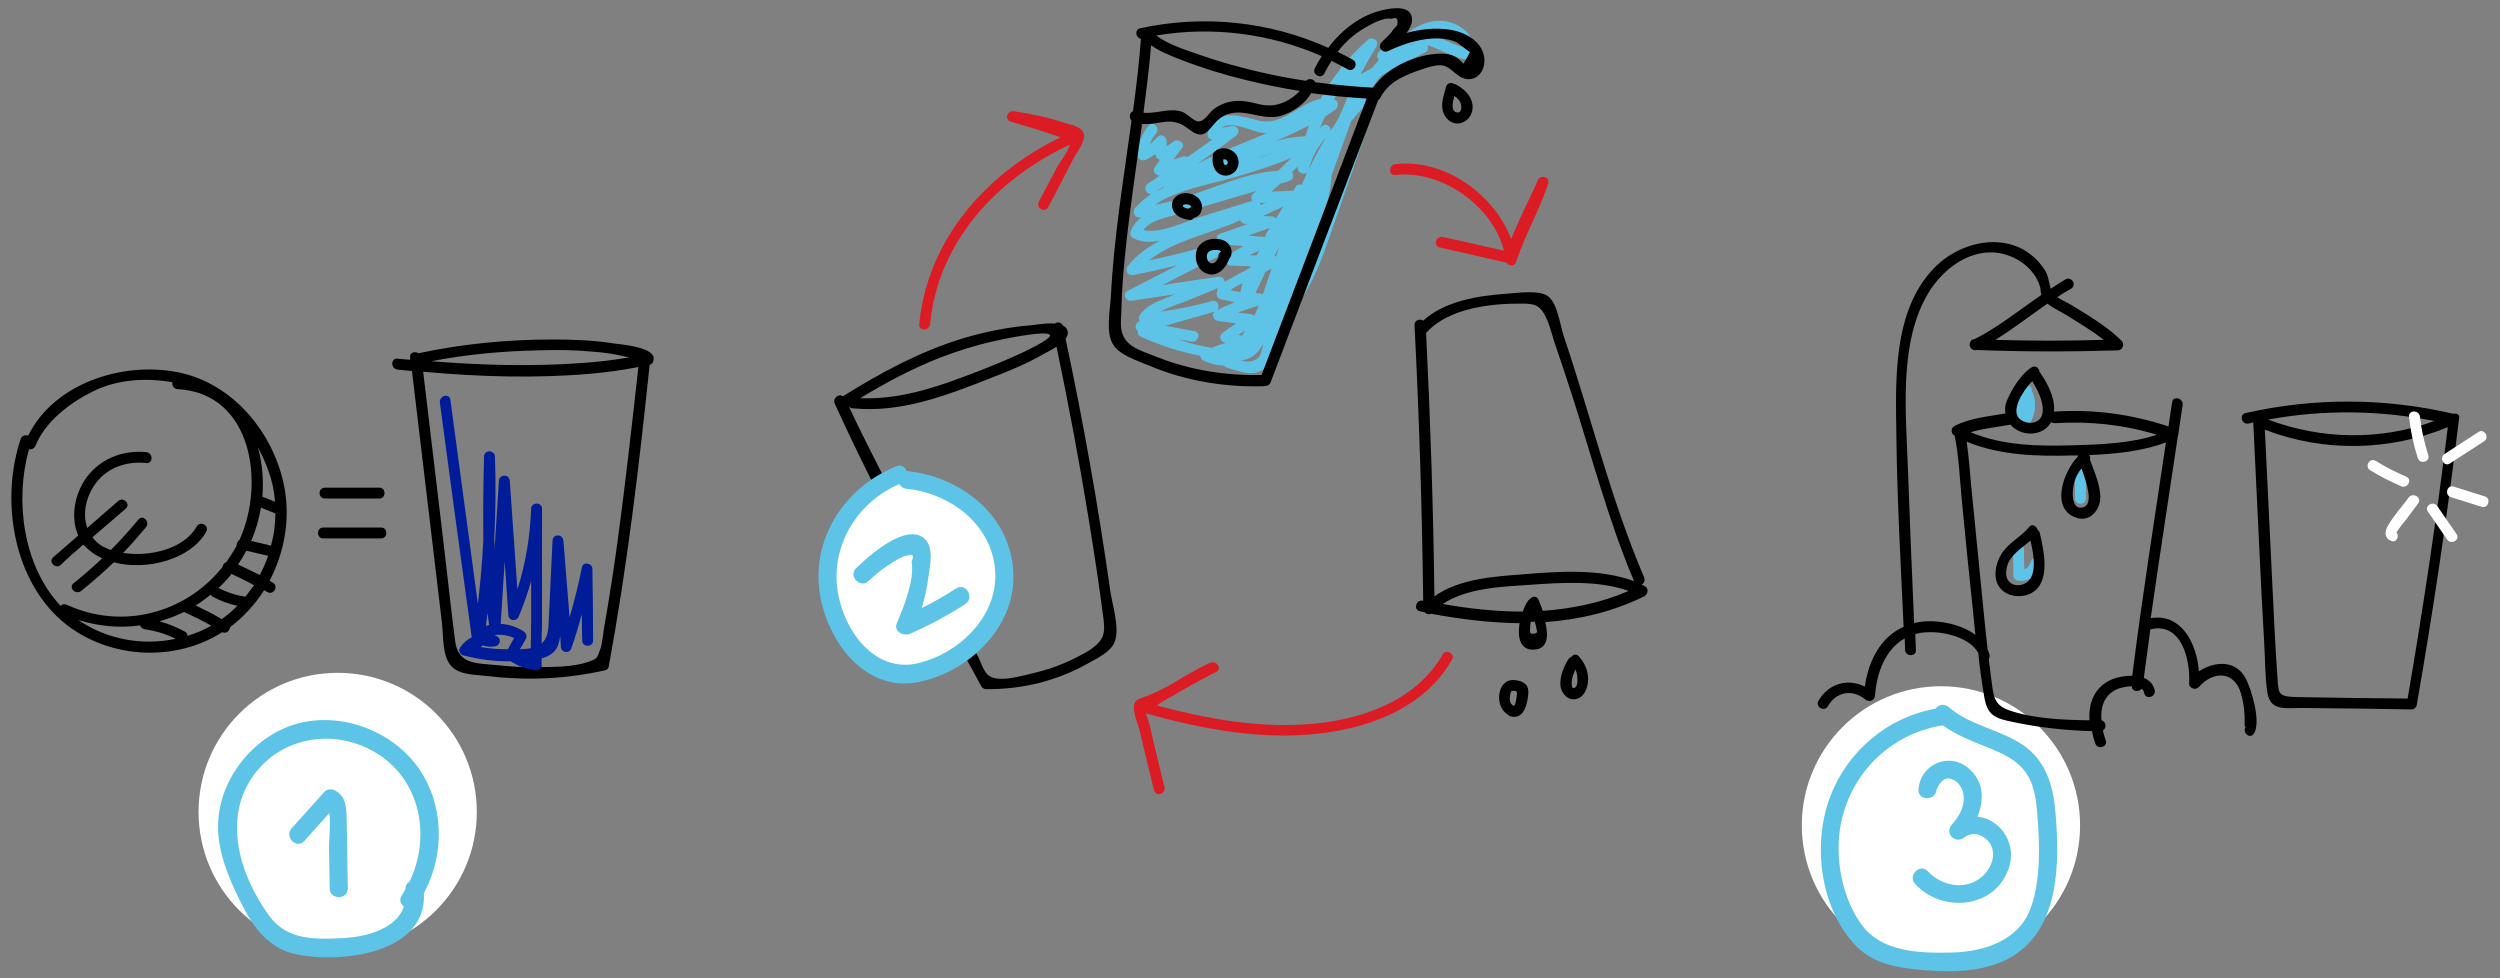 <?xml version="1.0" encoding="utf-8"?>
<!-- Generator: Adobe Illustrator 21.1.0, SVG Export Plug-In . SVG Version: 6.00 Build 0)  -->
<svg version="1.0" id="Capa_1" xmlns="http://www.w3.org/2000/svg" xmlns:xlink="http://www.w3.org/1999/xlink" x="0px" y="0px"
	 width="690px" height="270px" viewBox="0 0 690 270" style="enable-background:new 0 0 690 270;" xml:space="preserve">
<rect x="0" y="0" width="690" height="270" fill="#808080" stroke="none"/>
<g>
	<path style="fill:#FFFFFF;stroke:#262626;stroke-width:1.738;stroke-miterlimit:10;" d="M264.4,75.2"/>
	<circle style="fill:#FFFFFF;" cx="535.7" cy="227.8" r="38.4"/>
	<circle style="fill:#FFFFFF;" cx="93.2" cy="224.1" r="38.4"/>
	<g>
		<g>
			<path d="M23,150.3c0.1,0.1,0.2,0.3,0.4,0.4c1.3,1.4,2.9,2.5,4.8,3.4c-2.5,2.4-5.2,4.7-7.9,6.9c-1.5,1.2,0.6,3.3,2.1,2.1
				c3.1-2.5,6.1-5.1,9-7.9c9.1,2.4,21.2-0.8,25.5-8.4c1-1.7-1.6-3.2-2.6-1.5c-3.4,6.1-12.8,8.5-20.3,7.3c2.2-2.3,4.3-4.7,6.3-7.1
				c1.2-1.5-0.9-3.6-2.1-2.1c-2.4,2.9-4.9,5.7-7.6,8.4c-0.8-0.3-1.5-0.6-2.1-0.9c-1.3-0.7-2.2-1.6-3-2.6c3.1-2.6,6.1-5.3,9.2-7.9
				c1.5-1.3-0.7-3.4-2.1-2.1c-2.8,2.5-5.7,4.9-8.5,7.4c-1.3-3.6-0.5-8,1.7-11.4c3.2-5.1,8.9-7.1,14.6-6.5c1.9,0.2,1.9-2.8,0-3
				c-6.8-0.7-13.5,2.1-17.2,8c-2.7,4.3-3.7,10.3-1.6,15c-2.3,2-4.6,4-6.9,6c-1.5,1.3,0.7,3.4,2.1,2.1C18.7,154,20.8,152.2,23,150.3z
				"/>
			<path d="M89.7,137.6c5,0,10,0,15,0c1.9,0,1.9-3,0-3c-5,0-10,0-15,0C87.7,134.6,87.7,137.6,89.7,137.6z"/>
			<path d="M105.2,145.6c-5.3,0-10.7,0-16,0c-1.9,0-1.9,3,0,3c5.3,0,10.7,0,16,0C107.1,148.6,107.1,145.6,105.2,145.6z"/>
			<path d="M180.2,98.1c-1.5-2.4-8.3-3-10.7-3.3c-5.6-0.9-11.4-1.1-17.1-1.1c-12.3,0-24.8,1.2-36.9,3.8c-0.9-0.6-2.5-0.3-2.3,1.1
				c0,0.1,0,0.1,0,0.2c0,0.2,0,0.3,0,0.5c-1.2-0.1-2.4-0.2-3.5-0.3c-1.9-0.2-1.9,2.8,0,3c1.3,0.1,2.7,0.3,4,0.4
				c2.8,23.2,5.5,46.4,8.3,69.7c0.4,3.4,0,9.2,2.7,11.9c2.4,2.4,6.9,2.2,10,2.6c10.9,1.3,21.6,0.8,32.3-1.6c0.5-0.1,1-0.6,1-1
				c5.1-27.6,8.4-55.4,11.3-83.3c0.3-0.1,0.6-0.3,0.8-0.5C180.4,99.4,180.6,98.7,180.2,98.1z M164.1,97.1c2.7,0.2,5.3,0.6,7.9,1.2
				c0.2,0.1,1,0.2,1.8,0.3c0,0,0,0,0,0c-4.4,0.8-8.8,1.3-13.3,1.6c-13.8,1-27.7,0.6-41.5-0.5c9.8-1.9,19.7-2.8,29.6-3
				C153.9,96.5,159,96.6,164.1,97.1z M170.4,149.8c-1.1,7.9-2.3,15.7-3.7,23.6c-0.3,1.8-0.4,3.9-1,5.7c-0.9,2.7-0.9,2.7-3.4,3.6
				c-4.1,1.4-9.4,1.4-13.7,1.4c-3.8,0.1-7.6-0.1-11.3-0.5c-5.8-0.6-10.9-0.1-11.7-6.8c-1.1-8.5-2-17-3-25.4
				c-1.9-16.3-3.9-32.6-5.8-48.8c15.5,1.4,31.2,1.9,46.7,0.5c4.1-0.4,8.1-0.9,12.1-1.7c0.2,0,0.4-0.1,0.6-0.1
				C174.4,117.4,172.6,133.6,170.4,149.8z"/>
			<path d="M78.4,134c-2.9-14.2-13.4-27.3-27.7-30.9c-15.4-3.8-35.5,2.1-42.9,17.1C7,120,6,120.2,5.7,121.2
				c-5.2,15.5-2.6,35.6,8.9,47.8c11.8,12.5,32.3,14.7,46.7,5.5c0,0,0,0,0.1,0c1.1,0.5,2-0.5,2.1-1.4c3.7-2.8,6.9-6.3,9.4-10.2
				c0.3,0.2,0.6,0.3,0.9,0.5c1.7,1,3.2-1.6,1.5-2.6c-0.3-0.2-0.6-0.3-0.9-0.5C78.6,152.3,80.2,142.9,78.4,134z M72,140.1
				c1.3,0.5,2.7,1.1,4,1.6c0,3-0.4,6-1.2,8.9c-1.8-0.4-3.6-0.9-5.5-1.3C70.6,146.4,71.5,143.3,72,140.1z M75.9,138.5
				c-1.2-0.5-2.3-1-3.5-1.4c0.4-4.6,0-9.3-1.2-13.6c1.1,2.1,2.1,4.2,2.9,6.5C75.1,132.7,75.7,135.6,75.9,138.5z M8,124
				c0.7,0.1,1.5-0.2,1.8-1c2.7-6.7,9.6-11.9,15.9-15c6.7-3.3,14.6-3.8,21.8-2.5c0,0,0.1,0,0.1,0c-0.2,0.8,0.3,1.8,1.4,1.9
				c20.7,1.1,24.2,26.1,17.1,41.6c-0.5,0.3-0.8,1-0.8,1.6c-0.1,0.1-0.1,0.2-0.2,0.4c-0.8,1.4-1.7,2.8-2.6,4.1
				c-0.6,0.2-1,0.8-1.1,1.4c-10.1,12.7-27.6,17.5-43,10.4c-0.7-0.3-1.3-0.1-1.7,0.3C6.4,156.2,4,138.2,8,124z M51,174.3
				c-2.3-1.2-4.6-2.2-7-2.8c2.3-0.7,4.6-1.5,6.8-2.6c2.6,1.2,5.1,2.4,7.5,3.8c-2.1,1.2-4.3,2.1-6.6,2.8
				C51.8,175.1,51.6,174.6,51,174.3z M21.6,171.1c5.7,1.8,11.5,2.3,17.1,1.5c0.2,0.6,0.6,1,1.3,1.1c3,0.4,5.8,1.3,8.5,2.6
				C39.4,178.3,29.4,176.5,21.6,171.1z M63.5,169.1c-0.7,0.6-1.5,1.2-2.3,1.8c-2.3-1.4-4.7-2.6-7.2-3.8c1.5-0.9,2.8-1.9,4.2-3
				c0.1,0.3,0.3,0.5,0.7,0.7c2.1,1.1,4.3,1.9,6.6,2.4C64.8,167.9,64.2,168.5,63.5,169.1z M67.7,164.7
				C67.7,164.7,67.7,164.7,67.7,164.7c-2.6-0.4-5-1.2-7.4-2.4c0,0,0,0,0,0c1.3-1.2,2.5-2.5,3.6-3.9c2.1,1,4.2,2,6.2,3.1
				C69.4,162.5,68.6,163.6,67.7,164.7z M65.7,155.8c0.8-1.2,1.6-2.5,2.3-3.8c2,0.5,4,0.9,6,1.4c-0.6,1.8-1.4,3.6-2.3,5.3
				C69.7,157.7,67.8,156.8,65.7,155.8z"/>
		</g>
		<g>
			<path style="fill:#5EC4E7;" d="M401.7,6.7c-4.5-2.1-9.3-0.5-13.1,2.3c-3.2,0.7-5.8,2.9-8.1,5.4c-0.6,0.7-0.5,1.6,0.1,2.1
				c-0.6,0.7-1.3,1.5-1.9,2.3c-1.1,0.6-2.1,1.1-3.2,1.7c1.4-2.6,2.9-5.2,4.4-7.7c0.9-1.5-1.1-2.9-2.4-1.8c-5.3,4.7-9.7,10.2-13,16.3
				c-6.1,1.1-10.5,7.8-17.4,5.9c-5-1.3-12.9-3.6-13.8,3.9c-0.1,0.8,0.6,1.3,1.3,1.4c-2.3,1.7-4.6,3.3-6.9,4.9
				c-0.3-0.2-0.8-0.4-1.2-0.2c-0.9,0.3-1.7,0.6-2.6,0.8c0.8-1,1.5-2.1,2.3-3.1c1.1-1.5-1.1-2.8-2.4-1.8c-0.6,0.5-1.1,0.9-1.8,1.2
				c0-0.3,0-0.7,0-1c0.2-1.3-1.4-2.7-2.5-1.5c-0.7,0.7-1.4,1.4-2.1,2c0.3-1.1,0.9-2.1,1.7-3c1.2-1.5-0.9-3.6-2.1-2.1
				c-2,2.5-2.9,4.9-3,8.1c0,1.2,1.3,1.8,2.3,1.3c1-0.5,1.8-1,2.6-1.6c0,0.1,0,0.1,0,0.1c0,0.7,0.6,1.4,1.3,1.5
				c-0.5,0.7-1,1.4-1.5,2.1c-0.7,0.9,0.2,2.2,1.3,2.3c-1,0.8-2.1,1.5-3.2,2.2c-1.5,1-0.3,3.2,1.1,2.8c-1.8,1.1-3.3,2.4-4.6,3.9
				c-0.7,0.9-0.4,2.6,1.1,2.6c0.2,0,0.4,0,0.6,0c-1.3,1-2.3,2.3-3,4c-0.2,0.6,0.1,1.4,0.7,1.7c2.5,1.3,5,1.2,7.5,0.7
				c-3.3,1.7-6.4,3.9-8.9,7c-0.9,1.2-0.1,2.8,1.5,2.5c4.1-0.8,8.1-1.7,12.2-2.7c-4.6,2.4-9.2,4.7-13.8,7.1c-1.6,0.8-0.4,3,1.2,2.7
				c4-0.6,8-1.2,12-1.8c-0.9,0.4-1.8,0.7-2.7,1.1c-2.9,1.2-5.4,2.1-7.2,4.8c-0.3,0.5-0.2,1.2,0.1,1.6c0,0,0,0-0.1,0
				c-1.2,0.3-1.5,2.1-0.4,2.7c-0.1,0.6,0,1.2,0.7,1.5c5.3,2.4,10.8,4.2,16.5,5.3c0,0.6,0.4,1.1,1,1.4c2.1,0.9,3.9,1.3,5.5,1.3
				c0.2,0.2,0.4,0.4,0.7,0.5c4,1.3,9.2,3.3,11.5-1.2c0.9-1.7,1.5-3.6,2-5.6c1.4-2.5,2.5-5.1,3.4-7.8c5.9-5.5,8.7-13.4,11.4-21
				c2.4-6.9,4.8-13.8,7.2-20.7c2.2-6.5,4.8-12.9,5.6-19.7c0.1-0.7-0.3-1.2-0.9-1.3c0.9-1.1,1.7-2.2,2.6-3.3c4-2.1,8-4.2,12.1-6.4
				c0.8-0.4,0.9-1.3,0.5-1.9c0.5,0.1,1,0.3,1.6,0.5c3.2,1.3,6.1,3,9.6,3.5c1,0.1,1.9-0.4,1.9-1.4C407.3,11.3,405.2,8.3,401.7,6.7z
				 M389.2,12.4c0.1-0.1,0.2-0.1,0.2-0.2c0.5-0.1,0.9-0.1,1.4-0.1C390.3,12.1,389.8,12.3,389.2,12.4z M328.9,94.3
				c1.9,0.3,2.7-2.5,0.8-2.9c-2.7-0.5-5.4-1-8.1-1.5c4.6-1.3,9.1-2.6,13.7-3.9c-1.1,0.8-0.3,2.5,1,2.6c1.6,0.2,3.3,0.4,4.9,0.7
				c-1.3,0.8-2.5,1.6-3.7,2.5c-1,0.7-1,2.4,0.4,2.7c0.2,0,0.3,0.1,0.5,0.1c-1.4,0.4-2.7,0.9-4,1.4c-3.1-0.5-6.3-1.3-9.4-2.4
				C326.2,93.9,327.5,94,328.9,94.3z M372.5,25.5c-1,2.3-1.9,4.5-2.9,6.8c-0.4,0.7-0.8,1.4-1.2,2.1c-0.4,0.5-0.8,1.1-1.1,1.6
				c0-1.2-1.5-2.2-2.5-1.1c-0.2,0.2-0.3,0.3-0.5,0.5c0.4-1.1,0.9-2.2,1.4-3.2c1-0.6,1.9-1.3,2.9-2c0.9-0.7,1-2.5-0.4-2.7
				c0,0-0.1,0-0.1,0c0.9-1.6,1.9-3.1,2.9-4.6c-0.1,0.2-0.2,0.3-0.2,0.5C370.2,24.5,371.3,25.8,372.5,25.5z M347.8,56
				c0.5,0,1.1,0,1.6-0.1c-0.5,0.2-1,0.5-1.4,0.7C347.9,56.4,347.8,56.2,347.8,56z M366.1,37.8c-1.8,2.9-3.4,5.9-4.9,9
				c0.9-3.3,2.3-6.1,4.6-8.6C365.9,38,366,37.9,366.1,37.8z M348.5,81.2c-0.2-0.1-0.4-0.2-0.6-0.2c-0.5,0-0.9,0-1.4-0.1
				c0.9-2,1.9-4,2.8-5.9c0.6-0.3,1.1-0.6,1.7-0.9c-0.6,1.6-1.1,3.2-1.7,4.9C349.1,79.8,348.8,80.5,348.5,81.2z M350.9,59.7
				c-0.8,0-1.5,0-2.3-0.1c1.9-0.9,3.8-1.8,5.6-2.6c-0.7,1.1-1.4,2.3-2.1,3.4C351.9,60,351.5,59.7,350.9,59.7z M352.2,70.8
				c-0.2-0.1-0.3-0.1-0.5-0.1c0,0,0,0,0,0c0.5-0.9,1-1.9,1.5-2.8C352.8,68.9,352.5,69.8,352.2,70.8z M342.7,92.7
				c-0.3-0.1-0.6-0.2-0.9-0.3c0.6-0.4,1.3-0.8,2-1.2C343.4,91.7,343.1,92.2,342.7,92.7z M361.3,34.6c-0.4,1-0.7,2-1,3
				c-2.9,0.1-5.7,0.6-8.5,1.4C355.1,37.7,358.3,36.2,361.3,34.6z M352.1,42c-1.9,0.7-3.7,1.4-5.6,2C348.3,43.3,350.2,42.6,352.1,42z
				 M321.3,51.4c-0.1,0.1-0.2,0.3-0.3,0.5c-0.6,0.3-1.3,0.6-1.9,0.9C319.8,52.4,320.5,51.9,321.3,51.4z M340.1,49.1
				c5.6-1.6,11.1-3.3,16.4-5.6c-1.2,1.2-2.4,2.4-3.7,3.6c-11.9,0.8-22.4,7.5-34,9.4C324.7,52.4,333.8,50.9,340.1,49.1z M355.9,49.9
				c1.1-0.3,1.3-1.7,0.7-2.4c0.6-0.6,1.1-1.1,1.7-1.7c0,0.1,0,0.2-0.1,0.3c-0.3,1.6,1.7,2.4,2.6,1.4c-0.5,1.1-1,2.3-1.5,3.5
				c-0.6-0.2-1.3-0.1-1.7,0.6c-0.2,0.3-0.4,0.6-0.6,1c-0.1,0-0.1,0-0.2,0c-2,0.1-3.9,0.2-5.9,0.3c0.8-0.7,1.6-1.4,2.4-2.2
				C354.2,50.5,355,50.2,355.9,49.9z M342.3,60.8c0.2,0.4,0.5,0.8,1,0.9c0.3,0.1,0.6,0.2,0.9,0.2c-2.5,0.9-4.9,1.7-7.4,2.6
				c-1.3,0.4-1.3,1.9-0.5,2.6c-6.4,1.8-12.8,3.4-19.2,4.8C324.2,66.2,334,64.6,342.3,60.8z M350.5,62.9c-0.3,0.5-0.7,1-1,1.6
				c-0.2,0.3-0.3,0.6-0.2,0.9c-1.6-0.1-3.2-0.2-4.8-0.4C346.5,64.3,348.5,63.6,350.5,62.9z M346.8,70.5c-0.6,0-1.3,0-1.9-0.1
				c0.8-0.4,1.7-0.8,2.6-1.2C347.2,69.7,347,70.1,346.8,70.5z M342.4,80.6c-0.9-0.1-1.9-0.3-2.8-0.5c0.8-0.7,2.2-1.4,3.4-1.9
				C342.7,79,342.5,79.8,342.4,80.6z M347.4,84.3c-0.4,0.9-0.8,1.9-1.1,2.8c-0.2-0.1-0.4-0.2-0.7-0.3c-1.3-0.2-2.6-0.4-4-0.5
				C343.5,85.6,345.4,84.9,347.4,84.3z M347.1,36.4c0.8,0.2,1.7,0.3,2.5,0.4c-6.5,2.7-13.1,5.2-19.2,8.5c3.6-2.5,7.2-5.1,10.7-7.8
				c1.4-1,0.6-3-1.2-2.7c-0.9,0.2-1.8,0.3-2.7,0.5C339.5,33.3,345.1,35.9,347.1,36.4z M315.6,63.5c1.9-2.7,5.9-3.3,8.8-4.2
				c3.5-1,7-2.1,10.5-3.1c3.9-1.2,7.9-2.3,11.8-3.5c-0.3,0.3-0.6,0.6-0.9,0.8c-0.6,0.5-0.5,1.4-0.1,1.9c-4.8,1.5-9.7,3-14.5,4.5
				C327,61.2,320.3,64.6,315.6,63.5z M320.8,78.7c6-3.1,11.9-6.1,17.9-9.2c0.8-0.4,0.9-1.2,0.6-1.9c1.3,0.1,2.6,0.2,3.9,0.3
				c-1.5,0.8-2.9,1.6-4.2,2.6c-1.2,0.8-0.8,2.8,0.8,2.8c1.8,0.1,3.6,0.1,5.4,0.2c-0.1,0.2-0.2,0.3-0.3,0.5c-1.9,1-3.8,2-5.7,3.1
				c-0.4,0.2-0.8,0.5-1.2,0.7c0-0.8-0.7-1.5-1.8-1.4C331,77.1,325.9,77.9,320.8,78.7z M327.9,82.9c2.8-1.1,5.6-2.3,8.3-3.4
				c-0.2,0.5-0.4,1-0.4,1.7c0,0.6,0.5,1.3,1.1,1.4c1.3,0.3,2.6,0.5,3.9,0.8c-1.7,0.7-3.3,1.4-4.9,2.2c1-0.9,0.2-3-1.4-2.5
				c-4.7,1.3-9.4,2.3-14.2,2.9C322.7,84.6,325.8,83.8,327.9,82.9z M344.4,99.8c-0.6,0-1.2-0.1-1.9-0.3c1.1-0.1,2.1-0.5,3-1
				c1.3-0.8,2.3-2.1,3.2-3.6C348,97.5,348.1,99.5,344.4,99.8z M365.4,61.3c-2.1,6.2-4.2,13-7.8,18.6c1.2-3.2,2.4-6.4,3.6-9.6
				c2.6-7.1,5.9-14.2,6.3-21.8c1.8-5,3.6-10,5.4-15c1-1.3,2.1-2.5,3.3-3.7C373.9,40.4,369,51.1,365.4,61.3z M394.4,9.3
				c3.8-1.1,8.5-0.1,9.6,3.8C400.7,12.2,397.7,10.3,394.4,9.3z"/>
			<g>
				<path d="M400.2,8.2c-4-0.6-8.1-0.2-12,0.9c1-1.3,1.7-2.8,1.5-4.1c-0.4-3-3.7-2.9-6-2.6c-7,0.9-12.9,5.2-17.1,10.8
					c-16.2-7.3-34.4-9.2-51.9-5.4c-1.7,0.4-1.2,2.7,0.2,2.9c-0.5,6.7-1.3,13.4-2.2,20c-0.9,0.3-1.2,1.8-0.4,2.6
					c-2.2,16.2-4.9,32.3-5.7,48.6c-0.2,3.6-1.4,9.4,0.4,12.8c1.6,3.2,6.8,4.8,9.9,6.1c10.1,4.3,20.9,6.1,31.8,5.8
					c0.2,0,0.5-0.1,0.6-0.1c0.6,0,1.1-0.3,1.4-1c9.8-25.8,19.6-51.6,29.5-77.4c0-0.1,0.1-0.2,0.1-0.4c0.2-0.1,0.4-0.3,0.6-0.6
					c2.1-4.1,5.8-5.9,9.9-7.4c1.7-0.6,3.6-1.3,5.4-1.6c3.3-0.5,3.9,1.1,6.4,2.8c2.9,2.1,6.3,0.6,7-3C410.5,12.2,404.9,8.9,400.2,8.2
					z M317.7,12.5c2.4,1.7,5.2,2.8,8,3.9c5.9,2.3,12,4.2,18.2,5.7c4.9,1.2,9.8,2.2,14.8,3c-2,2.3-5.2,3.9-8,4
					c-2.5,0.1-4.4-0.8-6.8-1.1c-3.3-0.5-6.4,0.2-9,2.2c-1.3,1-2.5,3.5-4.3,3.3c-1.1-0.1-3-2.1-4.2-2.6c-3.6-1.3-7.2,0.6-10.8,0.2
					C316.4,24.9,317.2,18.7,317.7,12.5z M348.2,103.5c-9.8,0.2-19.6-1.3-28.7-4.9c-2.2-0.9-5.8-2-7.7-3.6c-3.1-2.7-2.4-5.8-2.3-9.3
					c0.1-5.1,0.5-10.2,1-15.2c1.2-12.1,3.1-24.2,4.7-36.3c1.2,0.1,2.5,0,3.8-0.2c2-0.3,3.6-0.7,5.6-0.2c2.1,0.5,3.1,1.7,4.9,2.8
					c3.6,2,4.6-2.1,7.3-4c5.5-4,11.3,1.3,17.3-0.8c3.1-1.1,6.1-3.2,7.8-6.1c5.1,0.7,10.2,1.2,15.3,1.5
					C367.6,52.6,357.9,78,348.2,103.5z M403.9,17.6c-0.1-0.3-1.6-1.5-1.7-1.6c-1.3-0.9-2.8-1.2-4.4-1.2c-6.6,0-15.1,3.7-18.8,9.4
					c-5.4-0.3-10.7-0.8-16-1.5c-0.3-0.9-1.8-1.2-2.6-0.4c-4.7-0.7-9.3-1.6-13.9-2.7c-5-1.2-10-2.6-14.9-4.3
					c-4.2-1.5-8.8-2.8-12.5-5.5c15.5-2.6,31.4-0.6,45.7,5.7c-0.7,1.1-1.3,2.2-1.9,3.3c-0.9,1.7,1.7,3.2,2.6,1.5
					c0.6-1.2,1.3-2.4,2-3.5c1.5,0.7,3,1.5,4.4,2.3c1.7,1,3.2-1.6,1.5-2.6c-1.4-0.8-2.8-1.5-4.2-2.2c2-2.6,4.4-4.8,7.3-6.5
					c1.9-1.1,5.3-3.1,7.6-2.6c1.4-0.6,1.9,0,1.5,1.8c-0.4,0.4-0.7,0.8-1.1,1.2c-0.7,1.3-2.2,2.4-3.2,3.5c-1.2,1.3,0.3,3.1,1.8,2.4
					c5.1-2.5,13.4-5,19-2.4c1.2,0.9,2.4,1.8,3.6,2.7C405.2,15.5,404.5,16.5,403.9,17.6z"/>
				<path d="M336.2,41.2c-0.3,0.1-0.5,0.3-0.7,0.5c-0.4,0.2-0.7,0.5-0.7,0.9c-0.3,1.6-0.2,3.5,1,4.8c1.3,1.4,3.4,1.4,4.8,0.2
					c1.4-1.2,1.6-3.3,0.7-4.8C340.3,41.2,338,40.5,336.2,41.2z M338.6,45.4c-0.8,0.6-1-0.6-1-1.4c0.4-0.1,0.8,0,1.1,0.4
					C338.9,44.6,339,45.1,338.6,45.4z"/>
				<path d="M331.4,55.6c-0.9-1.8-3.2-2.6-5.1-2.2c-1.9,0.4-3.3,2.1-2.7,4.1c0.6,2.2,2.7,2.9,4.7,3.2c0.5,0.1,0.9-0.2,1.2-0.6
					C331.4,59.8,332.3,57.5,331.4,55.6z M326.7,56.5c0.4-0.2,1-0.1,1.4,0c0.2,0.1,0.5,0.2,0.6,0.4c0.1,0.1,0.1,0.2,0.1,0.3
					c0,0,0,0,0,0c-0.4,0.1-0.6,0.2-0.8,0.4C327.2,57.5,325.9,57,326.7,56.5z"/>
				<path d="M337.6,66.3c-2.6-1-6.3-0.1-7.3,2.7c-0.8,2.4,0.2,5.6,2.7,6.5c3.1,1.1,5.3-1.5,6.3-4.1C340.7,69.7,339.6,67,337.6,66.3z
					 M334.5,72.7c-0.9,0-1.4-1.1-1.4-1.8c-0.1-1.3,0.8-1.8,1.9-1.9c0.5,0,1.2-0.1,1.6,0.1c0.2,0.1,0.5,0.4,0.4,0.4
					c-0.7,0.4-0.8,1-0.7,1.5C335.9,71.9,335.3,72.7,334.5,72.7z"/>
				<path d="M402,23.4c-0.2-0.1-0.4-0.2-0.6-0.2c-0.8-0.5-2-0.4-2.3,0.8c-0.6,2.5-1.7,4.9-0.6,7.4c0.8,1.9,2.8,3.2,4.9,2.5
					c2.2-0.7,3.3-2.9,3-5.1C406,26.3,404.1,24.6,402,23.4z M402,31c-1.6-0.4-1.1-2.7-0.6-4.5c0.7,0.5,1.3,1,1.6,1.7
					C403.5,29.1,403.6,31.4,402,31z"/>
			</g>
			<g>
				<path d="M454,161.8c-0.3-0.2-0.6-0.3-0.9-0.4c0.6-0.4,1-1.2,0.7-2c-9.2-21.5-14.7-44.5-22.2-66.6c-1-3-1.7-9-4.3-11
					c-2.4-1.9-8.9-0.9-11.7-0.7c-7.6,0.5-16.9,2-22.8,7.4c-0.9-0.6-2.4-0.2-2.4,1.2c1.3,25.4,2.1,50.7,2.4,76.1c0,0-0.1,0-0.1,0
					c-1.9-0.4-2.7,2.5-0.8,2.9c0.4,0.1,0.9,0.2,1.3,0.3c0.5,0.5,1.2,0.7,1.8,0.4c8.1,1.5,16.2,2.5,24.4,2.6c-0.6,3.7,0,7.5,4,7.3
					c3.9-0.2,4-3.9,3.1-7.6c9.4-0.7,18.5-2.8,27.3-7.1C455,163.9,455,162.3,454,161.8z M420.2,83.8c3.5,0,4.9,0.5,6.5,3.8
					c1,2.1,1.6,4.6,2.3,6.8c1.6,4.7,3.2,9.4,4.7,14.1c5.6,17.4,10.2,35.1,17.3,51.9c-9.4-3.5-20.8-2.7-30.5-1.9
					c-8,0.6-17.8,1.2-24.6,6.1c-0.3-24.2-1.1-48.5-2.3-72.7C399.7,85,411.6,83.7,420.2,83.8z M424,173.2c0.2,1,0.6,1.6-0.7,1.7
					c-1.2,0.1-1-0.4-1-1.5c0-0.6,0.1-1.2,0.2-1.8c0.4,0,0.7,0,1.1,0C423.8,172.2,423.9,172.7,424,173.2z M424.6,165.5
					c-0.5-1.2-1.8-0.9-2.4-0.1c-0.2,0.1-0.4,0.3-0.5,0.5c-0.5,0.7-1,1.7-1.4,2.9c-7.4,0-14.8-0.8-22.1-2.1
					c6.7-4.5,16.7-4.8,24.2-5.3c8.5-0.6,18.8-1.3,27.1,1.7c-7.6,3.3-15.6,4.9-23.7,5.5C425.4,167.3,424.9,166.2,424.6,165.5z"/>
				<path d="M433.7,181.3c-0.3,0.1-0.6,0.3-0.8,0.6c-1.3,2.1-2.5,4.9-2.2,7.5c0.3,2.1,2.1,4.1,4.4,3.5c2.1-0.5,3-2.8,3.2-4.8
					c0.2-2.6-0.8-5-2.5-6.9C435.2,180.4,434.2,180.6,433.7,181.3z M434.8,189.7c-1.4,1.1-1-2.2-0.8-2.8c0.2-0.7,0.5-1.4,0.8-2.1
					c0.3,0.5,0.4,1.1,0.5,1.7C435.4,187.4,435.5,189.2,434.8,189.7z"/>
				<path d="M418,187.7c-4.9-0.4-5.6,7.3-1.9,9.5c0.2,0.2,0.4,0.4,0.8,0.5c3.1,0.9,4.3-2.2,4.7-4.6c0.2-1.3,0.5-2.8-0.3-4
					C420.4,188.1,419.2,187.8,418,187.7z M417.3,190.7c0.1-0.1,1.1,0,1.2,0.1c0.3,0.3,0.2,0.8,0.1,1.2c0,0.3-0.2,2.4-0.7,2.8
					c-0.8-0.2-1.2-1-1.2-1.8C416.7,192.5,416.8,190.9,417.3,190.7z"/>
			</g>
			<path d="M306.4,162.8c-3.3-23.2-7.4-46.3-12.3-69.3c0.5-0.7,0.8-1.5,0.5-2.3c-0.2-0.7-0.7-1.1-1.3-1.4c-0.4-0.9-1.5-1-2.2-0.5
				c-2.5-0.2-5.5,0.4-6.8,0.5c-6.3,0.5-12.5,1.8-18.6,3.6c-11.8,3.6-22.7,9.5-33.1,16c-1-0.9-2.9,0.5-2.2,2
				c12.1,26.7,26.5,52.4,40.5,78.1c0.3,0.5,0.8,0.7,1.3,0.7c9.8,0.1,19.3-2.2,27.9-7c2.5-1.4,6.9-3.4,7.7-6.5
				C309,172.9,306.9,166.6,306.4,162.8z M273.7,94.3c1.7-0.4,15.4-3.4,16.1-1.8c0.5,1.1-8.1,5.1-10,5.9c-4.7,2.1-9.5,4-14.4,5.8
				c-9.1,3.4-18.3,6.1-28,5.7c7.1-4.3,14.4-8.2,22.1-11.2C264.2,96.9,268.9,95.4,273.7,94.3z M301.5,178.9c-1.3,1-2.9,1.7-4.3,2.5
				c-4.1,2.1-8.4,3.6-12.9,4.6c-3,0.7-9.1,2.5-11.6,0.3c-1.2-1-2-3.6-2.7-5c-1.2-2.2-2.4-4.4-3.6-6.6c-2.9-5.4-5.9-10.7-8.8-16.1
				c-4.3-8.2-8.5-16.5-12.6-24.8c-3.6-7.2-7.4-14.4-10.8-21.8c0,0,0,0,0,0c0.2,0.4,0.6,0.7,1.2,0.7c13.3,1.3,25.7-3.5,37.9-8.3
				c5.2-2,10.3-4.1,15.1-6.9c0.7-0.4,2-1,3.2-1.8c3.3,15.8,6.3,31.7,8.9,47.7c1.5,9.2,2.9,18.4,4.1,27.7
				C305,174.7,304.7,176.5,301.5,178.9z"/>
			<g>
				<path style="fill:#DB1C24;" d="M293.8,33.9c-4.5-1.5-9.2-2.5-14-3.2c-1.8-0.3-2.7,2.4-0.8,2.9c4.6,1.3,9.2,2.7,13.7,4.3
					c-20.6,10-36.7,28.2-39,51.6c-0.2,1.9,2.8,1.9,3,0c2.2-22.9,18.5-40.2,38.6-49.6c-0.5,2-3,5.1-3.8,6.7c-1.6,3-3.2,6.1-4.8,9.1
					c-0.9,1.7,1.7,3.2,2.6,1.5c2.3-4.4,4.6-8.8,6.9-13.3c0.9-1.8,3.6-5,2.9-7.1C298.5,34.9,295.4,34.4,293.8,33.9z"/>
				<path style="fill:#DB1C24;" d="M424.4,49.8c-2.3,5.4-5.2,10.7-7.3,16.2c-4.7-12.5-18.6-22.3-32-20.7c-1.9,0.2-1.9,3.2,0,3
					c12.7-1.5,26.9,8.5,30,20.9c-5.6-1.3-11.3-2.6-16.9-3.8c-1.9-0.4-2.7,2.5-0.8,2.9c6.1,1.4,12.3,2.8,18.4,4.2
					c0.7,1,2.2,1.1,2.7-0.3c2.4-7.4,6.4-14.2,8.8-21.5C427.9,48.7,425.1,48.1,424.4,49.8z"/>
				<path style="fill:#DB1C24;" d="M398.2,180.6c-7.5,13.2-23.2,18.3-37.5,19.3c-14,1-27.9-1.6-41.5-5.2c1-0.6,1.8-1.2,2.4-1.5
					c1.7-0.9,3.3-1.8,4.9-2.8c3-1.7,6-3.4,9.1-4.9c1.8-0.9,0.2-3.3-1.5-2.6c-3.9,1.7-7.5,4-11.1,6.1c-0.5,0.3-1,0.6-1.5,0.8
					c-2,1.1-3.9,1.9-6,2.7c-0.8,0.3-1.6,0.4-2.1,1.1c-1.3,1.9,0.5,5.6,1,7.5c1.4,5.7,2.7,11.4,4.1,17c0.5,1.9,3.3,1.1,2.9-0.8
					c-1.1-4.4-2.1-8.8-3.2-13.2c-0.4-1.9-0.8-3.9-1.4-5.7c-0.2-0.6-0.4-1.1-0.6-1.5c16,4.4,32.6,7.6,49.2,5.4
					c13.9-1.8,28.2-7.6,35.4-20.3C401.7,180.5,399.1,179,398.2,180.6z"/>
			</g>
		</g>
		<g>
			<g>
				<path style="fill:#5EC4E7;" d="M560.5,155.1c-0.3,1-0.9,1.7-1.8,2c0-1.9-0.1-3.7-0.1-5.6c0-1.9-3-1.9-3,0c0,2.4,0.1,4.9,0.1,7.3
					c0,0.9,0.7,1.4,1.5,1.5c2.8,0.3,5.5-1.7,6.1-4.4C563.9,154,561,153.2,560.5,155.1z"/>
				<path style="fill:#5EC4E7;" d="M572.7,129.6c0,2.7,0,5.3,0,8c0,1.9,3,1.9,3,0c0-2.7,0-5.3,0-8
					C575.7,127.6,572.7,127.6,572.7,129.6z"/>
				<path style="fill:#5EC4E7;" d="M557,117.7c0.5,0.8,1.7,1.1,2.4,0.3c2.4-2.9,3-6.8,1.4-10.1c0.1-1.1-1.1-2.2-2.1-1.6
					c-0.6,0.2-1.1,0.6-1.2,1.3C555.3,110.5,555,114.5,557,117.7z"/>
			</g>
			<path style="fill:#001C98;" d="M163.5,157c0-1.6-2.6-2.1-2.9-0.4c-0.9,4.7-2.1,9.3-3.4,13.8c-0.6-7.1-1.1-14.1-1.7-21.2
				c-0.2-1.9-2.9-1.9-3,0c-0.4,7.7-0.7,15.5-1.1,23.2c-0.1,2.7-0.8,4.2-1.9,5.2c0-1.6,0-3.2,0.1-4.7c0-0.1,0-0.2,0-0.2
				c0-0.7,0-1.4,0-2c0-2.3,0-4.6,0-6.9c0-7.8,0-15.6,0-23.4c0-1.9-2.9-1.9-3,0c-0.3,7.7-1.5,15.1-3.8,22.3c-0.7-10-1.4-20-2.1-30
				c-0.1-1.9-2.9-1.9-3,0c-0.4,6.3-0.8,12.6-1.2,19c0-0.9,0-1.9-0.1-2.8c0.4-7.6,0.5-15.3,0.2-22.9c-0.1-1.9-3-1.9-3,0
				c-0.2,7.7-0.3,15.4-0.2,23.1c-0.3,5.9-0.8,11.7-1.5,17.6c-2.5-18.8-5.1-37.6-7.6-56.4c-0.3-1.9-3.1-1.1-2.9,0.8
				c2.9,21.6,5.8,43.2,8.8,64.8c-1.2,0.6-2.3,1.5-3.2,2.8c-0.6,0.8,0,2,0.9,2.2c4.3,1.1,8.6,1.7,13,1.6c2.1,1.3,4.2,2.1,6.7,2.5
				c1,0.1,1.9-0.4,1.9-1.4c0-0.6,0-1.3,0-1.9c1.5-0.4,2.9-1.1,3.8-2.3c0.8-1,1.1-2.4,1.3-3.9c0.1,1,0.2,2,0.2,3
				c0.1,1.7,2.4,2,2.9,0.4c1.1-3.1,2-6.2,2.9-9.4c0,2.4,0,4.9,0.1,7.3c0,1.9,3,1.9,3,0C163.7,170,163.6,163.5,163.5,157z
				 M140.3,169.7c0.1,1.8,2.3,1.9,2.9,0.4c1.3-3.2,2.5-6.5,3.4-9.8c0,3.5,0,7,0,10.5c0,2.7-0.1,5.4-0.1,8.1c-0.9,0.2-1.9,0.2-3,0.3
				c0.5-0.9,1.1-1.9,1.6-2.8c0.4-0.7,0.2-1.6-0.5-2.1c-2-1.3-4.2-2-6.4-2.1c0.4-5.8,0.7-11.5,1.1-17.3
				C139.6,159.9,140,164.8,140.3,169.7z M132.7,178.6c0.2-0.1,0.4-0.3,0.5-0.5c1,0.4,2,0.5,3.3,0.3c1.7-0.2,2-2.3,0.4-2.9
				c-0.2-0.1-0.3-0.1-0.5-0.2c1.8-0.3,3.7,0,5.5,0.8c-0.6,1-1.2,2.1-1.7,3.1C137.6,179.2,135.1,179,132.7,178.6z M135,172.5
				c-0.3,0.1-0.6,0.2-0.9,0.2c0.2-1.2,0.3-2.4,0.5-3.6C134.7,170.3,134.8,171.4,135,172.5z"/>
			<g>
				<path d="M562.4,146.3c-0.2-1.1-1.6-1.9-2.4-0.8c-2.3,2.8-5.7,4.3-7.6,7.4c-1.7,2.7-2.5,6.9-0.3,9.5c2.3,2.7,7.1,2.8,9.7,0.5
					c4-3.4,2.2-11.5,1.2-15.7C562.9,146.7,562.7,146.4,562.4,146.3z M558.8,161.1c-2.4,1.1-5,0-5.1-2.7c-0.1-4.6,3.7-6.6,6.7-9.2
					C561.3,152.9,562.5,159.4,558.8,161.1z"/>
				<path d="M619.8,187.2c-2.8-5.2-8.7-4.7-12.9-1.9c-0.6-7.7-4.8-16.1-13.3-14.7c2.4-16.8,5-33.5,7.5-50.3c0-0.1,0.1-0.3,0.1-0.4
					c0.4-2.7,0.8-5.4,1.2-8.1c0.3-1.9-2.6-2.7-2.9-0.8c-0.3,2.2-0.7,4.5-1,6.7c-10.2-3.4-20.7-4.8-31.4-4.1c-0.1,0-0.1,0-0.2,0
					c0.4-3.8-1.9-8-4-11c-0.1-1-1.1-1.9-2.2-1.2c-0.1,0.1-0.2,0.1-0.3,0.2c-0.1,0.1-0.3,0.2-0.4,0.3c-2.6,2-4.9,5.8-6.1,8.7
					c-0.5,1.2-0.6,2.4-0.4,3.5c-4.8,0.9-9.7,1.2-14.1,3.5c-1,0.5-1,2.1,0,2.6c0,0,0.1,0,0.1,0.1c1.2,5.9,1.4,12.2,2,18.2
					c1,10.2,2,20.5,3.1,30.7c0.2,2,0.4,4,0.6,6c-3.9-2.9-9.8-4-14-3.7c-1,0.1-2,0.2-2.9,0.5c-0.6-14-1.2-28.1-1.7-42.1
					c-0.5-15.5-2.7-35.2,5.6-49c3.8-6.3,10.7-11.8,18.4-11.2c3.6,0.3,7.2,2,9.7,4.7c1.3,1.4,2.3,3.1,2.8,4.9
					c0.1,0.2,0.1,1.3,0.3,2.1c-6.1,4.2-11.9,8.9-18.4,12.2c-0.7,0-1.1,0.4-1.3,1c-0.4,1,0.6,2.4,1.9,2c13,0.5,25.9,0.5,38.9,0.1
					c1.3,0,2-1.6,1.1-2.6c-4-4-9-6.9-13.7-9.8c-0.9-0.6-2.8-1.4-4.1-2.3c1.2-0.8,2.5-1.6,3.8-2.3c1.7-1,0.2-3.5-1.5-2.6
					c-1.4,0.8-2.8,1.7-4.1,2.6c-0.5-1.6-0.6-3.6-1.6-5.1c-7.2-11.3-22.3-9.2-30.6-0.6c-11.5,11.9-10.6,31.1-10.4,46.4
					c0.2,17.5,1.2,35.1,2,52.6c-6.3,2.8-9.7,9.3-10.7,16.5c-4.6-2.3-9.9-1-12.8,3.9c-1,1.7,1.6,3.2,2.6,1.5
					c2.3-3.9,6.6-4.9,10.4-1.8c1,0.8,2.5,0.3,2.6-1.1c0.5-6.5,2.9-12.8,8.2-15.8c0,1.1,0.1,2.1,0.1,3.2c0.1,1.9,3.1,1.9,3,0
					c-0.1-1.5-0.1-3-0.2-4.4c1.1-0.3,2.3-0.5,3.6-0.5c4.3-0.2,11.4,1.4,13.8,5.7c0.4,4.2,1,8.3,1.7,12.4c0.9,5,3.1,5.7,8,6.7
					c7.1,1.5,14.4,2.3,21.7,2.5c0.2,1.2,0.5,2.3,0.9,3.4c0.6,1.8,3.5,1,2.9-0.8c-0.3-0.9-0.6-1.8-0.8-2.8c1.1-0.6,0.9-2.5-0.4-2.8
					c-0.3-3.4,0.6-6.8,4.1-8.5c0.9-0.4,2.7-0.9,4.3-0.9c-0.1,1.5,1.9,1.7,2.7,0.7c0.4,0.3,0.6,0.7,0.7,1.2c0.4,1.9,3.3,1.1,2.9-0.8
					c-0.4-1.7-1.5-2.8-3-3.4c0.6-4.5,1.2-9,1.8-13.4c8.5-2.1,11.1,8.3,10.7,14.9c-0.1,1.3,1.7,2,2.6,1.1c4-4.6,9.9-4.6,11.7,1.7
					c0.6,2,0.9,4,1,6.1c0.1,0.9-0.2,3.8,0.4,3c-1.2,1.5,0.9,3.6,2.1,2.1C624.2,199.5,621.4,190.2,619.8,187.2z M570.7,87.2
					c3.3,2.1,6.8,4.1,9.9,6.6c-10,0.3-19.9,0.3-29.9,0c4.9-3,9.6-6.7,14.4-10C566.8,85.2,569.2,86.2,570.7,87.2z M560.9,105.2
					c1.1,1.8,2.1,3.6,2.6,5.7c0.6,2.2,0.6,5-2.2,5.7c-1.3,0.3-3-0.1-4-1.1C555,113.2,558.3,107.8,560.9,105.2z M557.3,119
					c3.1,1.4,7.1,0.6,8.8-2.5c0.2,0.2,0.6,0.3,1,0.3c9.6-0.6,19.1,0.4,28.2,3.2c-7.3,2.4-15.7,2.7-23.1,2.9
					c-9.4,0.3-19.6,0.1-28.3-3.6c3.5-1.1,7.3-1.4,11-2.1C555.4,117.9,556.3,118.5,557.3,119z M574.5,129.3c1.4,3.9,3.4,9.8,0.5,10.7
					c-3.6,1.1-3.1-5.1-2.5-6.9C572.9,131.6,573.6,130.4,574.5,129.3z M582.9,187.5c-4.9,2.1-6.5,6.6-6.2,11.3
					c-7.3-0.1-15.5-0.4-22.3-2.8c-4.4-1.6-4.2-4.4-4.8-8.5c-0.2-1.8-0.5-3.7-0.7-5.6c0.2-0.3,0.3-0.7,0.2-1.2
					c-0.1-0.5-0.3-0.9-0.5-1.4c-0.7-5.8-1.2-11.6-1.8-17.4c-0.9-9.1-1.8-18.2-2.7-27.3c-0.4-4.2-0.7-8.5-1.3-12.7
					c9.1,3.8,19.6,4.1,29.4,3.8c0.4,0,0.9,0,1.3,0c0,0.1,0,0.2,0,0.3c-4.1,4.2-7.8,14.8-0.1,17c3.2,0.9,5.7-1.7,6.2-4.7
					c0.5-3.6-1.5-7.9-2.8-11.5c0.2-0.4,0-0.9-0.2-1.2c7.1-0.3,14.6-1,21.2-3.5c-3.2,21.5-6.6,42.9-9.3,64.4
					C586.4,186.5,584.4,186.9,582.9,187.5z"/>
			</g>
			<path d="M677.1,114.2c-18.9-4.4-38.3-4.5-57.3-0.2c-1.9,0.4-1.1,3.3,0.8,2.9c0.4-0.1,0.9-0.2,1.3-0.3c0.6,11.8,1.1,23.6,1.7,35.4
				c0.4,8.4,0.8,16.7,1.3,25.1c0.3,4.7,0.2,9.5,0.9,14.1c0.8,5.1,5,4.2,9.3,4.2c10.2,0.1,20.4,0.2,30.5,0.4c0.6,0,1.3-0.5,1.4-1.1
				c4.6-26.3,8.5-52.7,11.7-79.2C679,114.4,678,114,677.1,114.2z M671.9,116.2c-14.8,5.4-31.1,5.2-45.9-0.4
				C641.3,113,656.7,113.2,671.9,116.2z M664.5,192.8c-10.1-0.1-20.2-0.2-30.3-0.4c-5.3-0.1-5.3-0.7-5.6-5c-0.6-8.5-1-17-1.4-25.4
				c-0.7-14.5-1.4-28.9-2.1-43.4c16.4,6.3,34.4,5.9,50.5-0.7C672.5,143,668.8,167.9,664.5,192.8z"/>
			<g>
				<path style="fill:#FFFFFF;" d="M664.2,131.6c-3-1.3-5.8-2.7-8.5-4.4c-1.7-1-3.2,1.6-1.5,2.6c2.7,1.7,5.6,3.1,8.5,4.4
					C664.4,135,665.9,132.4,664.2,131.6z"/>
				<path style="fill:#FFFFFF;" d="M664.8,137.3c-1.9,2.6-4.2,5.1-5.8,7.9c-0.9,1.6-0.9,3.4,1,4.1c1.5,0.6,2.3-1.4,1.4-2.4
					c0.3-0.5,2.3-3.1,2.7-3.5c1.1-1.5,2.2-3,3.4-4.6C668.5,137.3,665.9,135.8,664.8,137.3z"/>
				<path style="fill:#FFFFFF;" d="M672.7,139.7c-1.1-1.6-3.7-0.1-2.6,1.5c1.8,2.6,3.5,5.1,5.3,7.7c1.1,1.6,3.7,0.1,2.6-1.5
					C676.2,144.8,674.5,142.3,672.7,139.7z"/>
				<path style="fill:#FFFFFF;" d="M685.8,137c-2.9-0.9-5.7-1.8-8.6-2.7c-1.8-0.6-2.6,2.3-0.8,2.9c2.9,0.9,5.7,1.8,8.6,2.7
					C686.8,140.4,687.6,137.5,685.8,137z"/>
				<path style="fill:#FFFFFF;" d="M676.2,127.9c3.1-2,6.3-4.1,9.4-6.1c1.6-1,0.1-3.6-1.5-2.6c-3.1,2-6.3,4.1-9.4,6.1
					C673.1,126.4,674.6,129,676.2,127.9z"/>
				<path style="fill:#FFFFFF;" d="M670.2,125.6c-1.1-3.5-1.9-7-2.3-10.6c-0.2-1.9-3.2-1.9-3,0c0.4,3.9,1.2,7.7,2.4,11.4
					C667.9,128.3,670.8,127.5,670.2,125.6z"/>
			</g>
		</g>
	</g>
	<g>
		<path style="fill:#5EC4E7;" d="M92.5,218.2c-0.9-0.5-2.3-0.5-3,0.4c-3,3.3-6,6.7-9,10c-2.1,2.4,1.4,5.9,3.5,3.5
			c2.3-2.6,4.6-5.1,6.9-7.7c0.4,2.9-0.1,7.8-0.1,9.2c0.1,3.9,0.1,7.8,0.2,11.6c0,3.2,5,3.2,5,0c-0.1-6.1-0.2-12.3-0.3-18.4
			C95.6,223.6,95.8,219.9,92.5,218.2z"/>
		<path style="fill:#5EC4E7;" d="M115.1,211.4c-7.6-10.2-22-15.3-34.3-11.3c-12.1,4-21.2,16.5-20.6,29.3c0.4,7.5,3.7,14.7,7.1,21.3
			c3,5.7,7.1,10.9,13.7,12.5c12.2,2.9,36.9,0.3,36-16.7C122.9,235.6,122.6,221.6,115.1,211.4z M94.8,258.9c-7.6,0.4-15.4,0.7-20.4-6
			c-8.2-11.2-13.2-27.1-4.2-39.2c8.4-11.3,24.2-12.8,35.4-4.7c11,8,13,22.8,7.4,34.4c-0.7,0.3-1.1,1-1.1,2c-0.3,0.6-0.7,1.1-1,1.7
			c-0.8,1.2-0.4,2.4,0.6,3.1C109.4,256.3,101.2,258.6,94.8,258.9z"/>
	</g>
	<g>
		<path style="fill:#FFFFFF;" d="M248,131c-9.4,3.4-16.7,11.8-18.9,21.6c-2.2,9.7,0.8,20.5,7.8,27.6c2.8,2.8,6.2,5.2,10.1,5.8
			c3,0.5,6.1-0.1,9-1.1c10.4-3.4,19.6-12.1,21-23c0.9-7.4-1.9-15-7-20.4c-5.1-5.4-12.4-8.5-19.8-9.1"/>
		<path style="fill:#5EC4E7;" d="M250.2,130c-0.4-1.1-1.4-1.9-2.8-1.3c-13.3,5.3-22.6,18.3-21.4,32.9c1.1,13.6,11.8,29.6,27.2,26.7
			c13.8-2.6,26.8-14.8,26.5-29.5C279.4,142.5,265.4,131.5,250.2,130z M253.6,183c-13.3,3.3-22.3-11.3-22.7-23
			c-0.4-11.5,6.8-21.9,17.3-26.4c0.4,0.7,1,1.2,2,1.3c12.8,1.3,24.8,10.9,24.5,24.6C274.4,171.1,264.2,180.4,253.6,183z"/>
	</g>
	<path style="fill:#5EC4E7;" d="M263.9,162.4c-3.1,2-6.2,3.8-9.5,5.4c0.9-2.9,1.5-5.9,1.9-8.9c0.4-3,1.5-7.8-1.1-10.2
		c-5.1-4.6-15.5,4.8-18.9,8.1c-2.3,2.2,1.2,5.8,3.5,3.5c2-1.9,4.1-3.6,6.4-5c0.9-0.5,1.8-1.2,2.8-1.5c0.5-0.4,1.1-0.5,1.7-0.5
		c1.3-0.5,1.6,0,0.9,1.7c0.9,5.1-2.2,12.5-4.1,17.1c-0.9,2.3,2,3.6,3.7,2.8c5.3-2.3,10.3-5,15.1-8.1
		C269.2,165,266.6,160.7,263.9,162.4z"/>
	<g>
		<path style="fill:#5EC4E7;" d="M545.8,225.4c1.9-4.7,1.8-10-2.8-13.6c-5.4-4.3-13.1-0.6-13.5,6.1c-0.2,3.2,4.8,3.2,5,0
			c1.5-3.4,3.5-3.9,5.9-1.8c1,1.2,1.6,2.5,1.6,4.1c0.1,2.8-1.5,5.4-3.3,7.4c-2.1,2.5,1,5.5,3.5,3.5c2.5-2,5.9-0.4,7.2,2
			c1.8,3.2-0.2,7.3-2.9,9.3c-4.5,3.4-10.7,2-14.4-1.9c-2.2-2.4-5.7,1.2-3.5,3.5c7.3,7.9,21.5,6.9,25.6-3.8
			C557.1,233.1,552.1,226,545.8,225.4z"/>
		<path style="fill:#5EC4E7;" d="M567.3,224.1c-0.6-7.2-2.6-14-8.7-18.3c-6.4-4.5-14.7-5.4-20.7-10.6c-1.3-1.1-2.9-0.7-3.7,0.4
			c-13.1,2.3-24.2,11.6-29,24.1c-5,13-3,30.5,6.7,41c5.2,5.6,12.3,6.5,19.6,7.1c7.6,0.6,15.5,0.4,22.4-3
			C568.6,257.3,568.5,238.4,567.3,224.1z M560.4,250.8c-3.3,8.9-13,11.9-21.7,12.1c-8.7,0.2-19.3,0-24.9-7.7
			c-4.7-6.5-6.7-15.2-6.3-23.1c0.9-16.1,12.7-29.4,28.7-31.9c4.1,2.9,8.7,4.6,13.4,6.5c3.2,1.3,6.5,2.9,8.8,5.6
			c3,3.5,3.6,8.2,3.9,12.6C563,233,563.3,243,560.4,250.8z"/>
	</g>
</g>
</svg>
